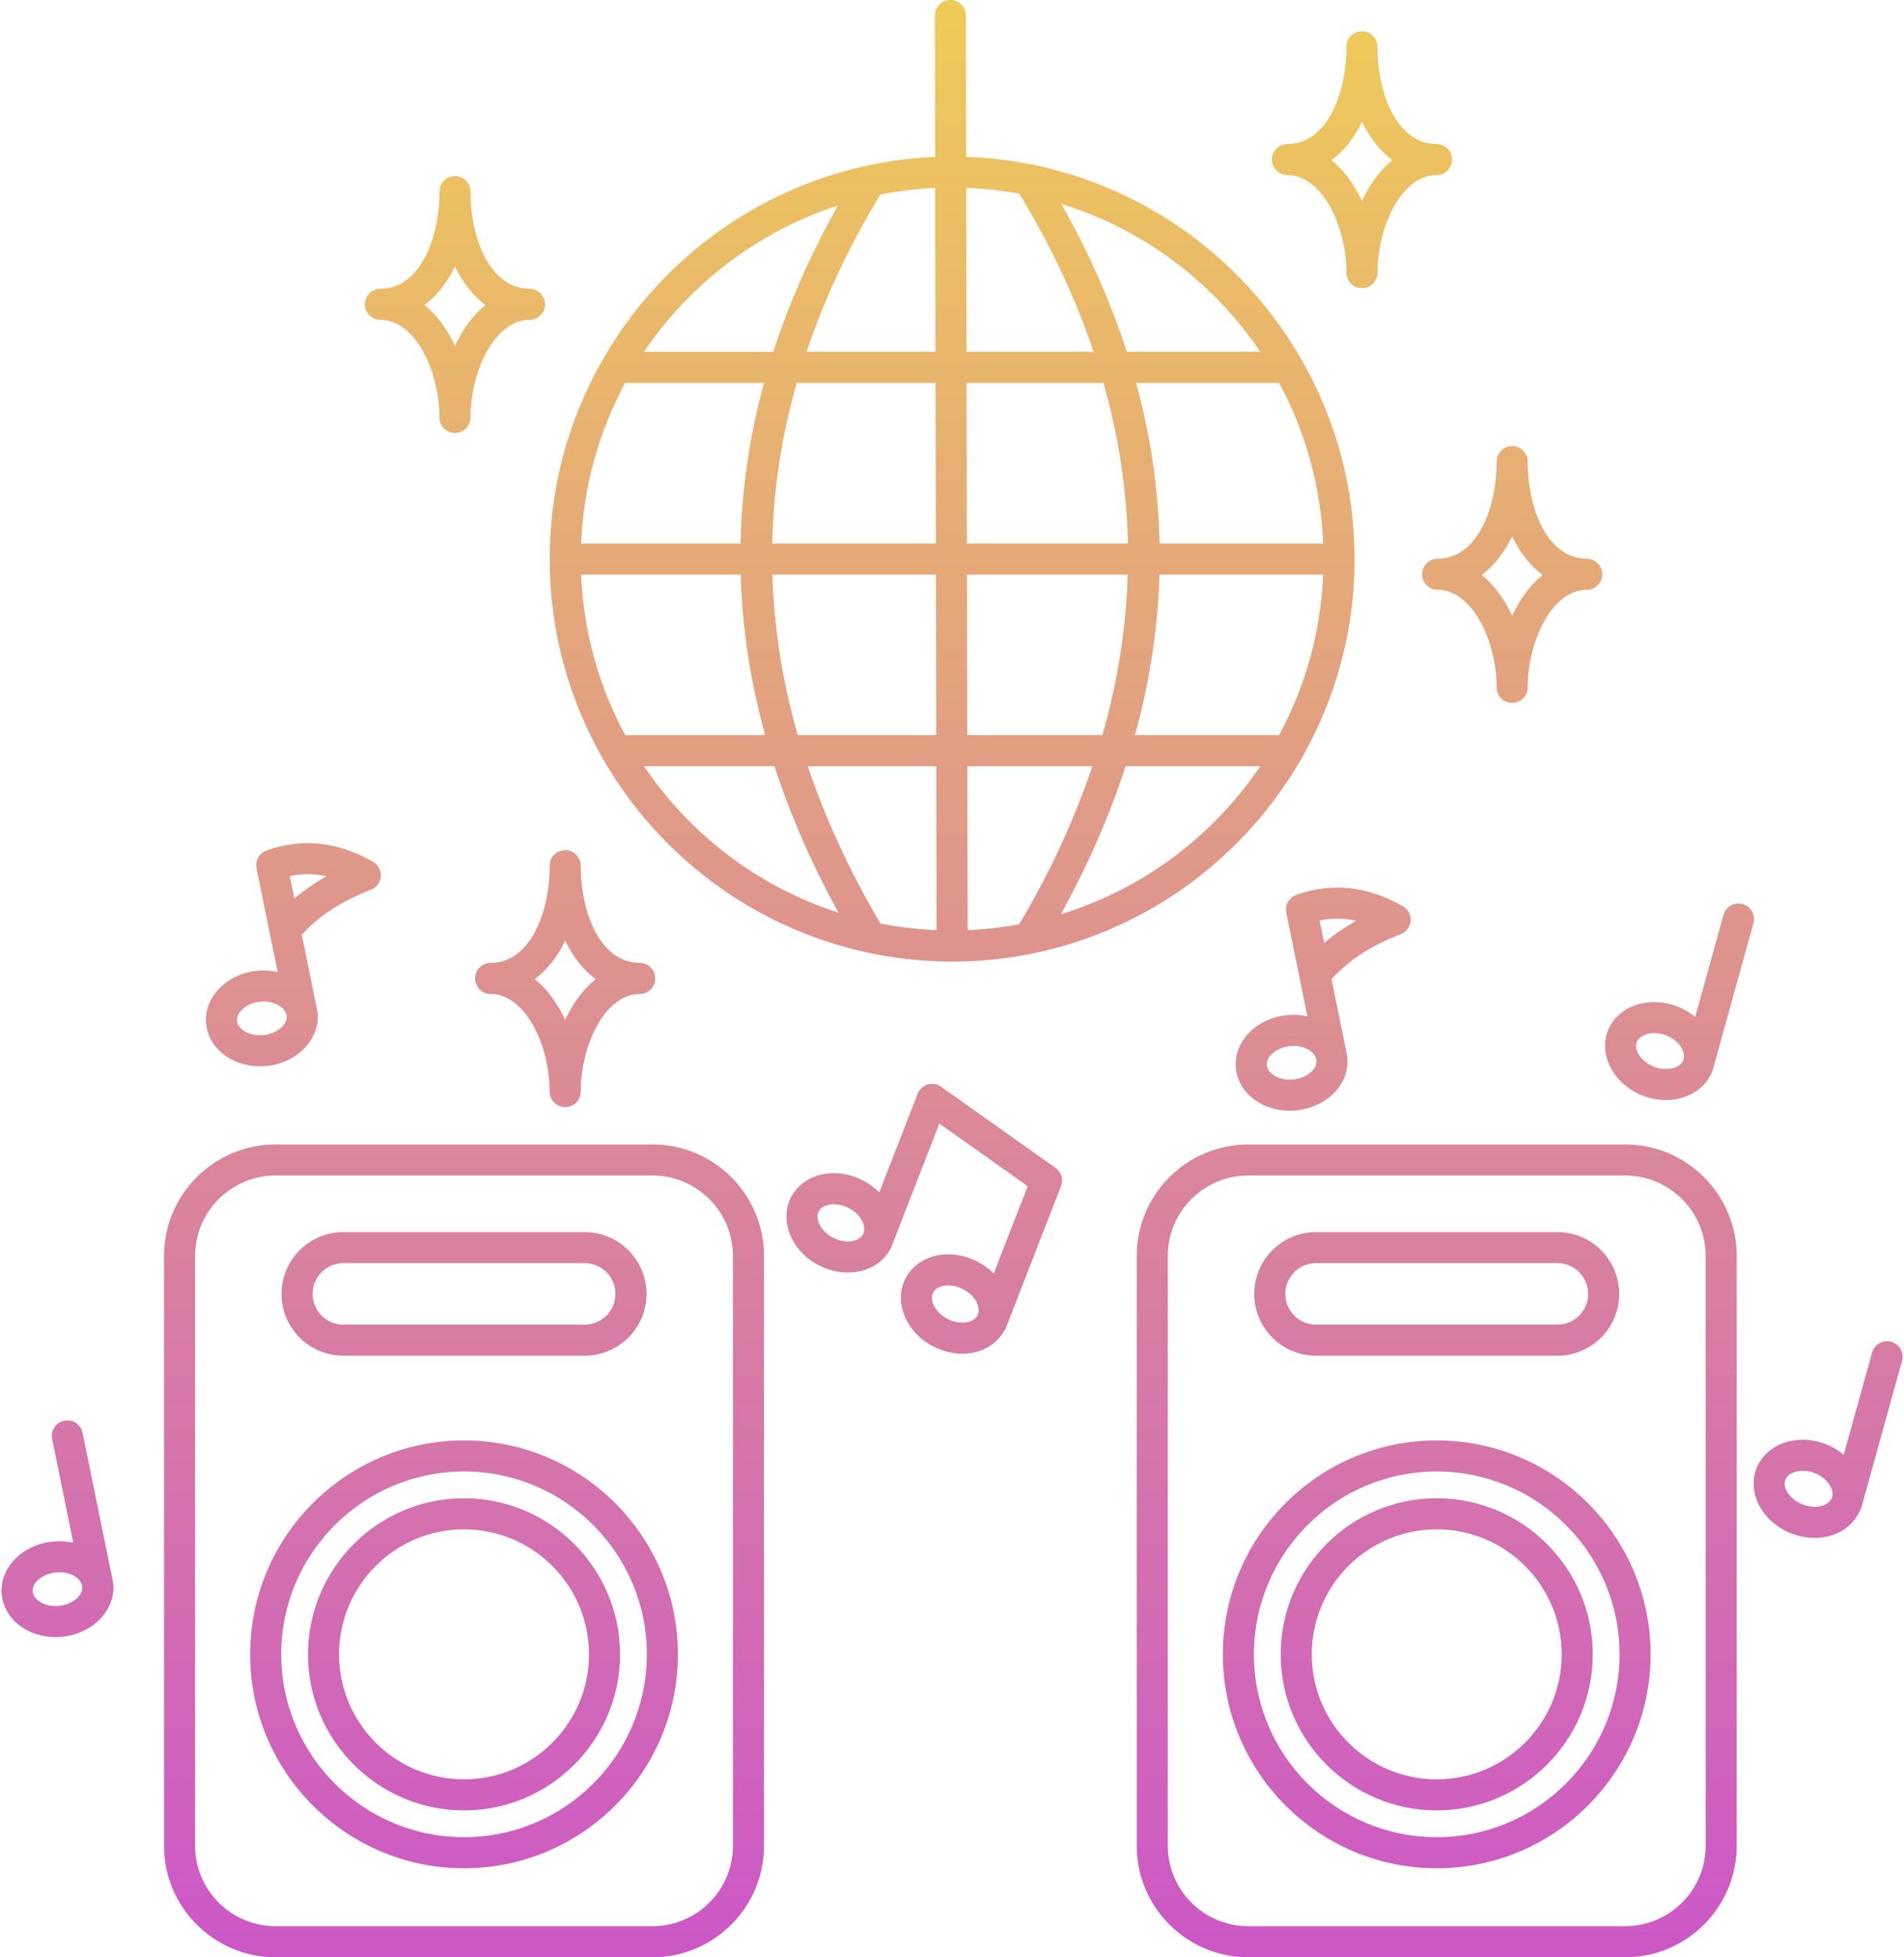 <?xml version="1.0" encoding="UTF-8"?><svg xmlns="http://www.w3.org/2000/svg" xmlns:xlink="http://www.w3.org/1999/xlink" height="126.0" preserveAspectRatio="xMidYMid meet" version="1.0" viewBox="-0.1 0.0 122.6 126.0" width="122.6" zoomAndPan="magnify"><linearGradient gradientUnits="userSpaceOnUse" id="a" x1="61.204" x2="61.204" xlink:actuate="onLoad" xlink:show="other" xlink:type="simple" xmlns:xlink="http://www.w3.org/1999/xlink" y1="0" y2="126"><stop offset="0" stop-color="#efcb58"/><stop offset="1" stop-color="#cc57c7"/></linearGradient><path d="M55.692,10.669c-7.272,1.584-13.41,6.228-16.999,12.512c-0.018,0.034-0.042,0.062-0.057,0.098 c-2.124,3.758-3.343,8.093-3.343,12.709s1.219,8.951,3.343,12.709c0.014,0.036,0.038,0.064,0.056,0.098 c3.584,6.277,9.712,10.917,16.973,12.506c0.027,0.008,0.054,0.013,0.082,0.019c1.762,0.38,3.588,0.584,5.461,0.584 c0,0,0.001,0,0.002,0c0,0,0,0,0,0c9.628-0.001,18.04-5.283,22.508-13.098c0.021-0.038,0.048-0.071,0.065-0.112 c2.123-3.757,3.341-8.091,3.341-12.706s-1.218-8.948-3.341-12.706c-0.016-0.041-0.043-0.074-0.065-0.113 C79.391,15.6,71.362,10.414,62.112,10.095l-0.017-9.097C62.094,0.446,61.646,0,61.095,0c0,0-0.001,0-0.002,0 c-0.552,0.001-0.999,0.449-0.998,1.002l0.017,9.098c-1.492,0.063-2.951,0.252-4.368,0.557C55.727,10.661,55.71,10.665,55.692,10.669 z M53.85,13.236c-1.753,3.123-3.138,6.261-4.156,9.413h-8.325C44.331,18.257,48.714,14.901,53.85,13.236z M85.1,34.988H74.566 c-0.07-3.458-0.571-6.906-1.51-10.34h9.204C83.937,27.749,84.946,31.26,85.1,34.988z M82.26,47.328h-9.28 c0.955-3.453,1.482-6.901,1.579-10.34H85.1C84.946,40.717,83.937,44.228,82.26,47.328z M62.207,59.879l-0.02-10.551h8.054 c-1.146,3.39-2.706,6.784-4.713,10.178C64.445,59.705,63.336,59.832,62.207,59.879z M56.593,59.453 c-1.992-3.376-3.542-6.753-4.683-10.125h8.277l0.02,10.551C58.976,59.828,57.769,59.684,56.593,59.453z M37.319,36.988h10.273 c0.097,3.439,0.624,6.887,1.579,10.34h-9.012C38.482,44.228,37.473,40.717,37.319,36.988z M49.637,36.988h10.527l0.02,10.34h-8.913 C50.275,43.875,49.738,40.427,49.637,36.988z M62.183,47.328l-0.02-10.34h10.351c-0.101,3.438-0.638,6.886-1.634,10.34H62.183z M72.527,34.988H62.16l-0.02-10.34h8.809C71.929,28.081,72.454,31.529,72.527,34.988z M60.16,34.988H49.625 c0.073-3.459,0.597-6.907,1.578-10.34h8.938L60.16,34.988z M47.585,34.988H37.319c0.154-3.728,1.163-7.239,2.839-10.34h8.937 C48.157,28.082,47.655,31.53,47.585,34.988z M41.369,49.328h8.402c1.018,3.139,2.39,6.282,4.116,9.425 C48.735,57.092,44.339,53.731,41.369,49.328z M68.207,58.857c1.753-3.178,3.143-6.355,4.172-9.529h8.67 C78.018,53.823,73.5,57.234,68.207,58.857z M81.05,22.648h-8.593c-1.03-3.187-2.434-6.362-4.215-9.52 C73.52,14.756,78.024,18.163,81.05,22.648z M65.534,12.471c2.05,3.373,3.633,6.767,4.784,10.177h-8.182l-0.02-10.553 C63.279,12.139,64.419,12.267,65.534,12.471z M60.136,22.648h-8.304c1.145-3.392,2.719-6.768,4.754-10.124 c1.15-0.226,2.328-0.37,3.53-0.425L60.136,22.648z M41.917,73.675H17.64c-3.958,0-7.178,3.221-7.178,7.179v37.969 c0,3.958,3.22,7.178,7.178,7.178h24.277c3.958,0,7.178-3.22,7.178-7.178V80.854C49.095,76.896,45.875,73.675,41.917,73.675z M47.095,118.822c0,2.855-2.323,5.178-5.178,5.178H17.64c-2.855,0-5.178-2.322-5.178-5.178V80.854c0-2.855,2.323-5.179,5.178-5.179 h24.277c2.855,0,5.178,2.323,5.178,5.179V118.822z M22.008,87.276h15.54c2.194,0,3.98-1.785,3.98-3.979 c0-2.195-1.786-3.98-3.98-3.98h-15.54c-2.194,0-3.98,1.785-3.98,3.98C18.029,85.491,19.814,87.276,22.008,87.276z M22.008,81.316 h15.54c1.092,0,1.98,0.889,1.98,1.98s-0.888,1.979-1.98,1.979h-15.54c-1.092,0-1.98-0.888-1.98-1.979S20.917,81.316,22.008,81.316z M29.779,96.452c-5.54,0-10.047,4.508-10.047,10.048s4.507,10.047,10.047,10.047s10.047-4.507,10.047-10.047 S35.319,96.452,29.779,96.452z M29.779,114.547c-4.437,0-8.047-3.609-8.047-8.047s3.61-8.048,8.047-8.048 c4.438,0,8.047,3.61,8.047,8.048S34.216,114.547,29.779,114.547z M29.779,92.728c-7.594,0-13.772,6.179-13.772,13.772 s6.178,13.772,13.772,13.772s13.772-6.179,13.772-13.772S37.373,92.728,29.779,92.728z M29.779,118.272 c-6.491,0-11.772-5.281-11.772-11.772s5.281-11.772,11.772-11.772s11.772,5.281,11.772,11.772S36.27,118.272,29.779,118.272z M104.55,73.675H80.273c-3.958,0-7.178,3.221-7.178,7.179v37.969c0,3.958,3.22,7.178,7.178,7.178h24.277 c3.958,0,7.178-3.22,7.178-7.178V80.854C111.728,76.896,108.508,73.675,104.55,73.675z M109.728,118.822 c0,2.855-2.323,5.178-5.178,5.178H80.273c-2.855,0-5.178-2.322-5.178-5.178V80.854c0-2.855,2.323-5.179,5.178-5.179h24.277 c2.855,0,5.178,2.323,5.178,5.179V118.822z M84.642,87.276h15.54c2.195,0,3.98-1.785,3.98-3.979c0-2.195-1.786-3.98-3.98-3.98 h-15.54c-2.195,0-3.98,1.785-3.98,3.98C80.661,85.491,82.447,87.276,84.642,87.276z M84.642,81.316h15.54 c1.092,0,1.98,0.889,1.98,1.98s-0.889,1.979-1.98,1.979h-15.54c-1.092,0-1.98-0.888-1.98-1.979S83.55,81.316,84.642,81.316z M92.412,96.452c-5.54,0-10.047,4.508-10.047,10.048s4.507,10.047,10.047,10.047s10.047-4.507,10.047-10.047 S97.952,96.452,92.412,96.452z M92.412,114.547c-4.438,0-8.047-3.609-8.047-8.047s3.61-8.048,8.047-8.048 c4.437,0,8.047,3.61,8.047,8.048S96.849,114.547,92.412,114.547z M92.412,92.728c-7.594,0-13.772,6.179-13.772,13.772 s6.178,13.772,13.772,13.772c7.594,0,13.772-6.179,13.772-13.772S100.006,92.728,92.412,92.728z M92.412,118.272 c-6.491,0-11.772-5.281-11.772-11.772s5.281-11.772,11.772-11.772s11.772,5.281,11.772,11.772S98.903,118.272,92.412,118.272z M16.452,62.493c-1.979,0.201-3.45,1.739-3.279,3.428c0.086,0.85,0.582,1.624,1.36,2.127c0.606,0.391,1.341,0.597,2.106,0.597 c0.143,0,0.287-0.007,0.432-0.021c1.979-0.2,3.45-1.737,3.28-3.428c-0.002-0.023-0.012-0.044-0.015-0.068 c-0.002-0.011,0.002-0.021,0-0.032l-1.003-4.917c1.069-1.201,2.563-2.175,4.449-2.897c0.36-0.138,0.609-0.471,0.64-0.855 c0.03-0.385-0.164-0.753-0.499-0.945c-2.266-1.304-4.574-1.549-6.863-0.728c-0.468,0.168-0.742,0.654-0.643,1.142l0.855,4.189 c0.002,0.016,0.005,0.03,0.009,0.045l0.5,2.449C17.361,62.483,16.914,62.446,16.452,62.493z M20.923,56.413 c-0.763,0.429-1.452,0.908-2.065,1.436L18.563,56.4C19.351,56.234,20.135,56.238,20.923,56.413z M18.36,65.416 c0.04,0.567-0.647,1.132-1.49,1.217c-0.459,0.048-0.918-0.051-1.253-0.266c-0.155-0.101-0.421-0.318-0.454-0.647 c-0.058-0.572,0.639-1.15,1.49-1.236c0.073-0.008,0.146-0.011,0.219-0.011c0.71,0,1.332,0.348,1.461,0.815L18.36,65.416z M90.73,59.285c0.03-0.385-0.164-0.753-0.499-0.945c-2.266-1.302-4.576-1.548-6.864-0.727c-0.468,0.168-0.742,0.654-0.643,1.142 l0.857,4.199c0.001,0.008,0.003,0.016,0.005,0.023l0.5,2.452c-0.425-0.095-0.874-0.123-1.327-0.076 c-0.917,0.093-1.76,0.473-2.372,1.071c-0.663,0.647-0.994,1.507-0.908,2.355c0.086,0.85,0.582,1.625,1.36,2.127 c0.605,0.391,1.34,0.597,2.104,0.597c0.144,0,0.289-0.007,0.434-0.021c0.917-0.093,1.76-0.473,2.372-1.071 c0.663-0.647,0.994-1.506,0.908-2.355c-0.002-0.023-0.012-0.044-0.015-0.067c-0.002-0.011,0.002-0.021,0-0.033l-1.003-4.917 c1.069-1.202,2.564-2.176,4.45-2.898C90.451,60.003,90.7,59.67,90.73,59.285z M83.177,69.492c-0.459,0.048-0.918-0.051-1.252-0.266 c-0.155-0.101-0.421-0.317-0.454-0.647c-0.034-0.329,0.184-0.595,0.315-0.724c0.285-0.279,0.713-0.465,1.175-0.512 c0.076-0.008,0.151-0.012,0.227-0.012c0.382,0,0.747,0.098,1.027,0.278c0.143,0.092,0.374,0.29,0.435,0.578l0.018,0.087 c0.023,0.32-0.185,0.578-0.315,0.705C84.068,69.26,83.64,69.445,83.177,69.492z M85.165,60.708l-0.295-1.447 c0.789-0.165,1.572-0.161,2.36,0.012C86.467,59.701,85.778,60.181,85.165,60.708z M112.107,58.201 c-0.531-0.146-1.083,0.164-1.231,0.697l-1.819,6.565c-0.336-0.277-0.723-0.506-1.147-0.671c-1.855-0.721-3.863-0.019-4.479,1.563 c-0.616,1.582,0.392,3.456,2.246,4.178c0.495,0.192,1,0.283,1.488,0.283c1.339,0,2.539-0.687,2.991-1.847 c0.008-0.02,0.008-0.041,0.016-0.061c0.004-0.012,0.013-0.022,0.016-0.034l2.617-9.443 C112.951,58.899,112.639,58.349,112.107,58.201z M106.402,68.671c-0.798-0.311-1.315-1.054-1.106-1.59 c0.141-0.363,0.592-0.571,1.117-0.571c0.25,0,0.516,0.047,0.773,0.146c0.432,0.168,0.795,0.462,0.995,0.807 c0.086,0.148,0.202,0.429,0.125,0.714l-0.024,0.086C108.06,68.785,107.19,68.976,106.402,68.671z M121.675,86.38 c-0.532-0.146-1.083,0.164-1.231,0.697l-1.822,6.575c-0.331-0.276-0.712-0.511-1.145-0.679c-0.86-0.336-1.783-0.379-2.6-0.124 c-0.884,0.276-1.569,0.891-1.879,1.687c-0.615,1.584,0.393,3.458,2.246,4.178c0.491,0.191,1.002,0.287,1.503,0.287 c0.376,0,0.747-0.054,1.097-0.163c0.802-0.251,1.424-0.788,1.767-1.478c0.004-0.006,0.006-0.013,0.01-0.02 c0.031-0.064,0.075-0.122,0.101-0.189c0.008-0.02,0.009-0.042,0.016-0.062c0.004-0.012,0.012-0.021,0.016-0.034l2.617-9.444 C122.519,87.078,122.207,86.527,121.675,86.38z M117.248,96.928c-0.379,0.117-0.846,0.09-1.279-0.078 c-0.798-0.311-1.315-1.054-1.106-1.59c0.12-0.308,0.434-0.446,0.611-0.502c0.155-0.048,0.324-0.072,0.499-0.072 c0.255,0,0.523,0.051,0.78,0.15c0.758,0.295,1.255,0.978,1.124,1.507l-0.027,0.099C117.725,96.737,117.421,96.873,117.248,96.928z M91.467,36.97c0,0.553,0.448,1,1,1c2.241,0,3.802,3.311,3.802,6.281c0,0.553,0.448,1,1,1s1-0.447,1-1 c0-2.971,1.562-6.281,3.802-6.281c0.552,0,1-0.447,1-1s-0.448-1-1-1c-2.496,0-3.802-3.147-3.802-6.257c0-0.553-0.448-1-1-1 s-1,0.447-1,1c0,3.109-1.306,6.257-3.802,6.257C91.915,35.97,91.467,36.417,91.467,36.97z M97.27,34.535 c0.499,1.04,1.166,1.886,1.959,2.478c-0.808,0.653-1.469,1.57-1.959,2.625c-0.491-1.055-1.151-1.972-1.959-2.625 C96.104,36.421,96.771,35.575,97.27,34.535z M92.4,9.271c-2.496,0-3.802-3.148-3.802-6.258c0-0.553-0.448-1-1-1s-1,0.447-1,1 c0,3.109-1.306,6.258-3.802,6.258c-0.552,0-1,0.447-1,1s0.448,1,1,1c2.241,0,3.802,3.311,3.802,6.281c0,0.553,0.448,1,1,1 s1-0.447,1-1c0-2.971,1.562-6.281,3.802-6.281c0.552,0,1-0.447,1-1S92.952,9.271,92.4,9.271z M87.597,12.939 c-0.491-1.055-1.151-1.972-1.959-2.625c0.794-0.592,1.461-1.438,1.959-2.478c0.499,1.04,1.166,1.886,1.959,2.478 C88.749,10.968,88.088,11.885,87.597,12.939z M31.491,61.988c-0.552,0-1,0.447-1,1s0.448,1,1,1c2.241,0,3.802,3.311,3.802,6.281 c0,0.553,0.448,1,1,1s1-0.447,1-1c0-2.971,1.562-6.281,3.802-6.281c0.552,0,1-0.447,1-1s-0.448-1-1-1 c-2.496,0-3.802-3.148-3.802-6.258c0-0.553-0.448-1-1-1s-1,0.447-1,1C35.294,58.84,33.987,61.988,31.491,61.988z M36.294,60.554 c0.499,1.04,1.166,1.886,1.959,2.478c-0.808,0.653-1.469,1.57-1.959,2.625c-0.491-1.055-1.151-1.972-1.959-2.625 C35.128,62.439,35.795,61.594,36.294,60.554z M33.998,18.591c-2.496,0-3.802-3.147-3.802-6.257c0-0.553-0.448-1-1-1s-1,0.447-1,1 c0,3.109-1.306,6.257-3.802,6.257c-0.552,0-1,0.447-1,1s0.448,1,1,1c2.241,0,3.802,3.311,3.802,6.281c0,0.553,0.448,1,1,1 s1-0.447,1-1c0-2.971,1.562-6.281,3.802-6.281c0.552,0,1-0.447,1-1S34.55,18.591,33.998,18.591z M29.196,22.259 c-0.491-1.055-1.151-1.972-1.959-2.625c0.794-0.592,1.461-1.438,1.959-2.478c0.499,1.04,1.166,1.886,1.959,2.478 C30.347,20.287,29.686,21.204,29.196,22.259z M67.867,75.185l-7.369-5.226c-0.251-0.177-0.569-0.23-0.866-0.143 c-0.295,0.089-0.533,0.309-0.645,0.596l-2.47,6.35c-0.306-0.31-0.668-0.576-1.074-0.783c-0.821-0.419-1.734-0.556-2.574-0.384 c-0.908,0.186-1.651,0.729-2.039,1.489c-0.771,1.513,0.042,3.479,1.814,4.382c0.59,0.301,1.228,0.456,1.851,0.456 c0.245,0,0.487-0.023,0.724-0.072c0.908-0.186,1.651-0.729,2.039-1.489c0.01-0.02,0.013-0.043,0.023-0.063 c0.005-0.011,0.014-0.018,0.018-0.029l3.088-7.938l5.687,4.032l-2.187,5.623c-0.306-0.31-0.668-0.576-1.074-0.783 c-0.822-0.418-1.736-0.557-2.574-0.384c-0.908,0.186-1.651,0.729-2.039,1.489c-0.771,1.513,0.042,3.479,1.814,4.382 c0.59,0.301,1.228,0.456,1.851,0.456c0.245,0,0.487-0.023,0.724-0.072c0.828-0.169,1.505-0.646,1.914-1.304 c0.015-0.018,0.026-0.04,0.04-0.06c0.026-0.044,0.061-0.08,0.084-0.125c0.009-0.018,0.012-0.037,0.02-0.055 c0.006-0.013,0.016-0.023,0.021-0.037l3.553-9.133C68.387,75.936,68.241,75.449,67.867,75.185z M54.818,79.892 c-0.389,0.079-0.85,0.005-1.264-0.206c-0.763-0.39-1.203-1.18-0.942-1.692c0.15-0.295,0.477-0.401,0.659-0.438 c0.102-0.021,0.209-0.031,0.319-0.031c0.309,0,0.64,0.082,0.945,0.237c0.413,0.211,0.745,0.54,0.909,0.902 c0.071,0.156,0.156,0.444,0.054,0.719l-0.034,0.087C55.31,79.75,54.996,79.855,54.818,79.892z M62.187,85.117 c-0.388,0.078-0.85,0.005-1.264-0.206c-0.763-0.39-1.203-1.18-0.941-1.692c0.15-0.295,0.477-0.401,0.658-0.438 c0.102-0.021,0.209-0.031,0.319-0.031c0.31,0,0.641,0.082,0.946,0.238c0.413,0.21,0.744,0.538,0.909,0.901 c0.071,0.155,0.156,0.444,0.054,0.719l-0.034,0.087C62.679,84.976,62.364,85.081,62.187,85.117z M7.176,101.841l-1.958-9.602 c-0.11-0.541-0.635-0.89-1.18-0.779c-0.542,0.11-0.891,0.639-0.78,1.18l1.361,6.674c-0.425-0.095-0.874-0.123-1.327-0.076 c-0.917,0.093-1.76,0.473-2.372,1.071c-0.663,0.647-0.994,1.507-0.908,2.355c0.086,0.85,0.582,1.625,1.36,2.127 c0.606,0.391,1.341,0.598,2.107,0.598c0.144,0,0.288-0.007,0.432-0.021c1.979-0.201,3.45-1.739,3.279-3.428 c-0.002-0.023-0.012-0.044-0.015-0.067C7.175,101.862,7.179,101.852,7.176,101.841z M3.711,103.378 c-0.458,0.047-0.918-0.05-1.253-0.267c-0.156-0.101-0.421-0.317-0.455-0.647c-0.034-0.329,0.184-0.595,0.315-0.724 c0.285-0.279,0.713-0.465,1.175-0.512c0.076-0.008,0.151-0.012,0.227-0.012c0.382,0,0.747,0.098,1.027,0.278 c0.143,0.092,0.373,0.289,0.435,0.578l0.018,0.088C5.24,102.727,4.553,103.293,3.711,103.378z" fill="url(#a)"/></svg>